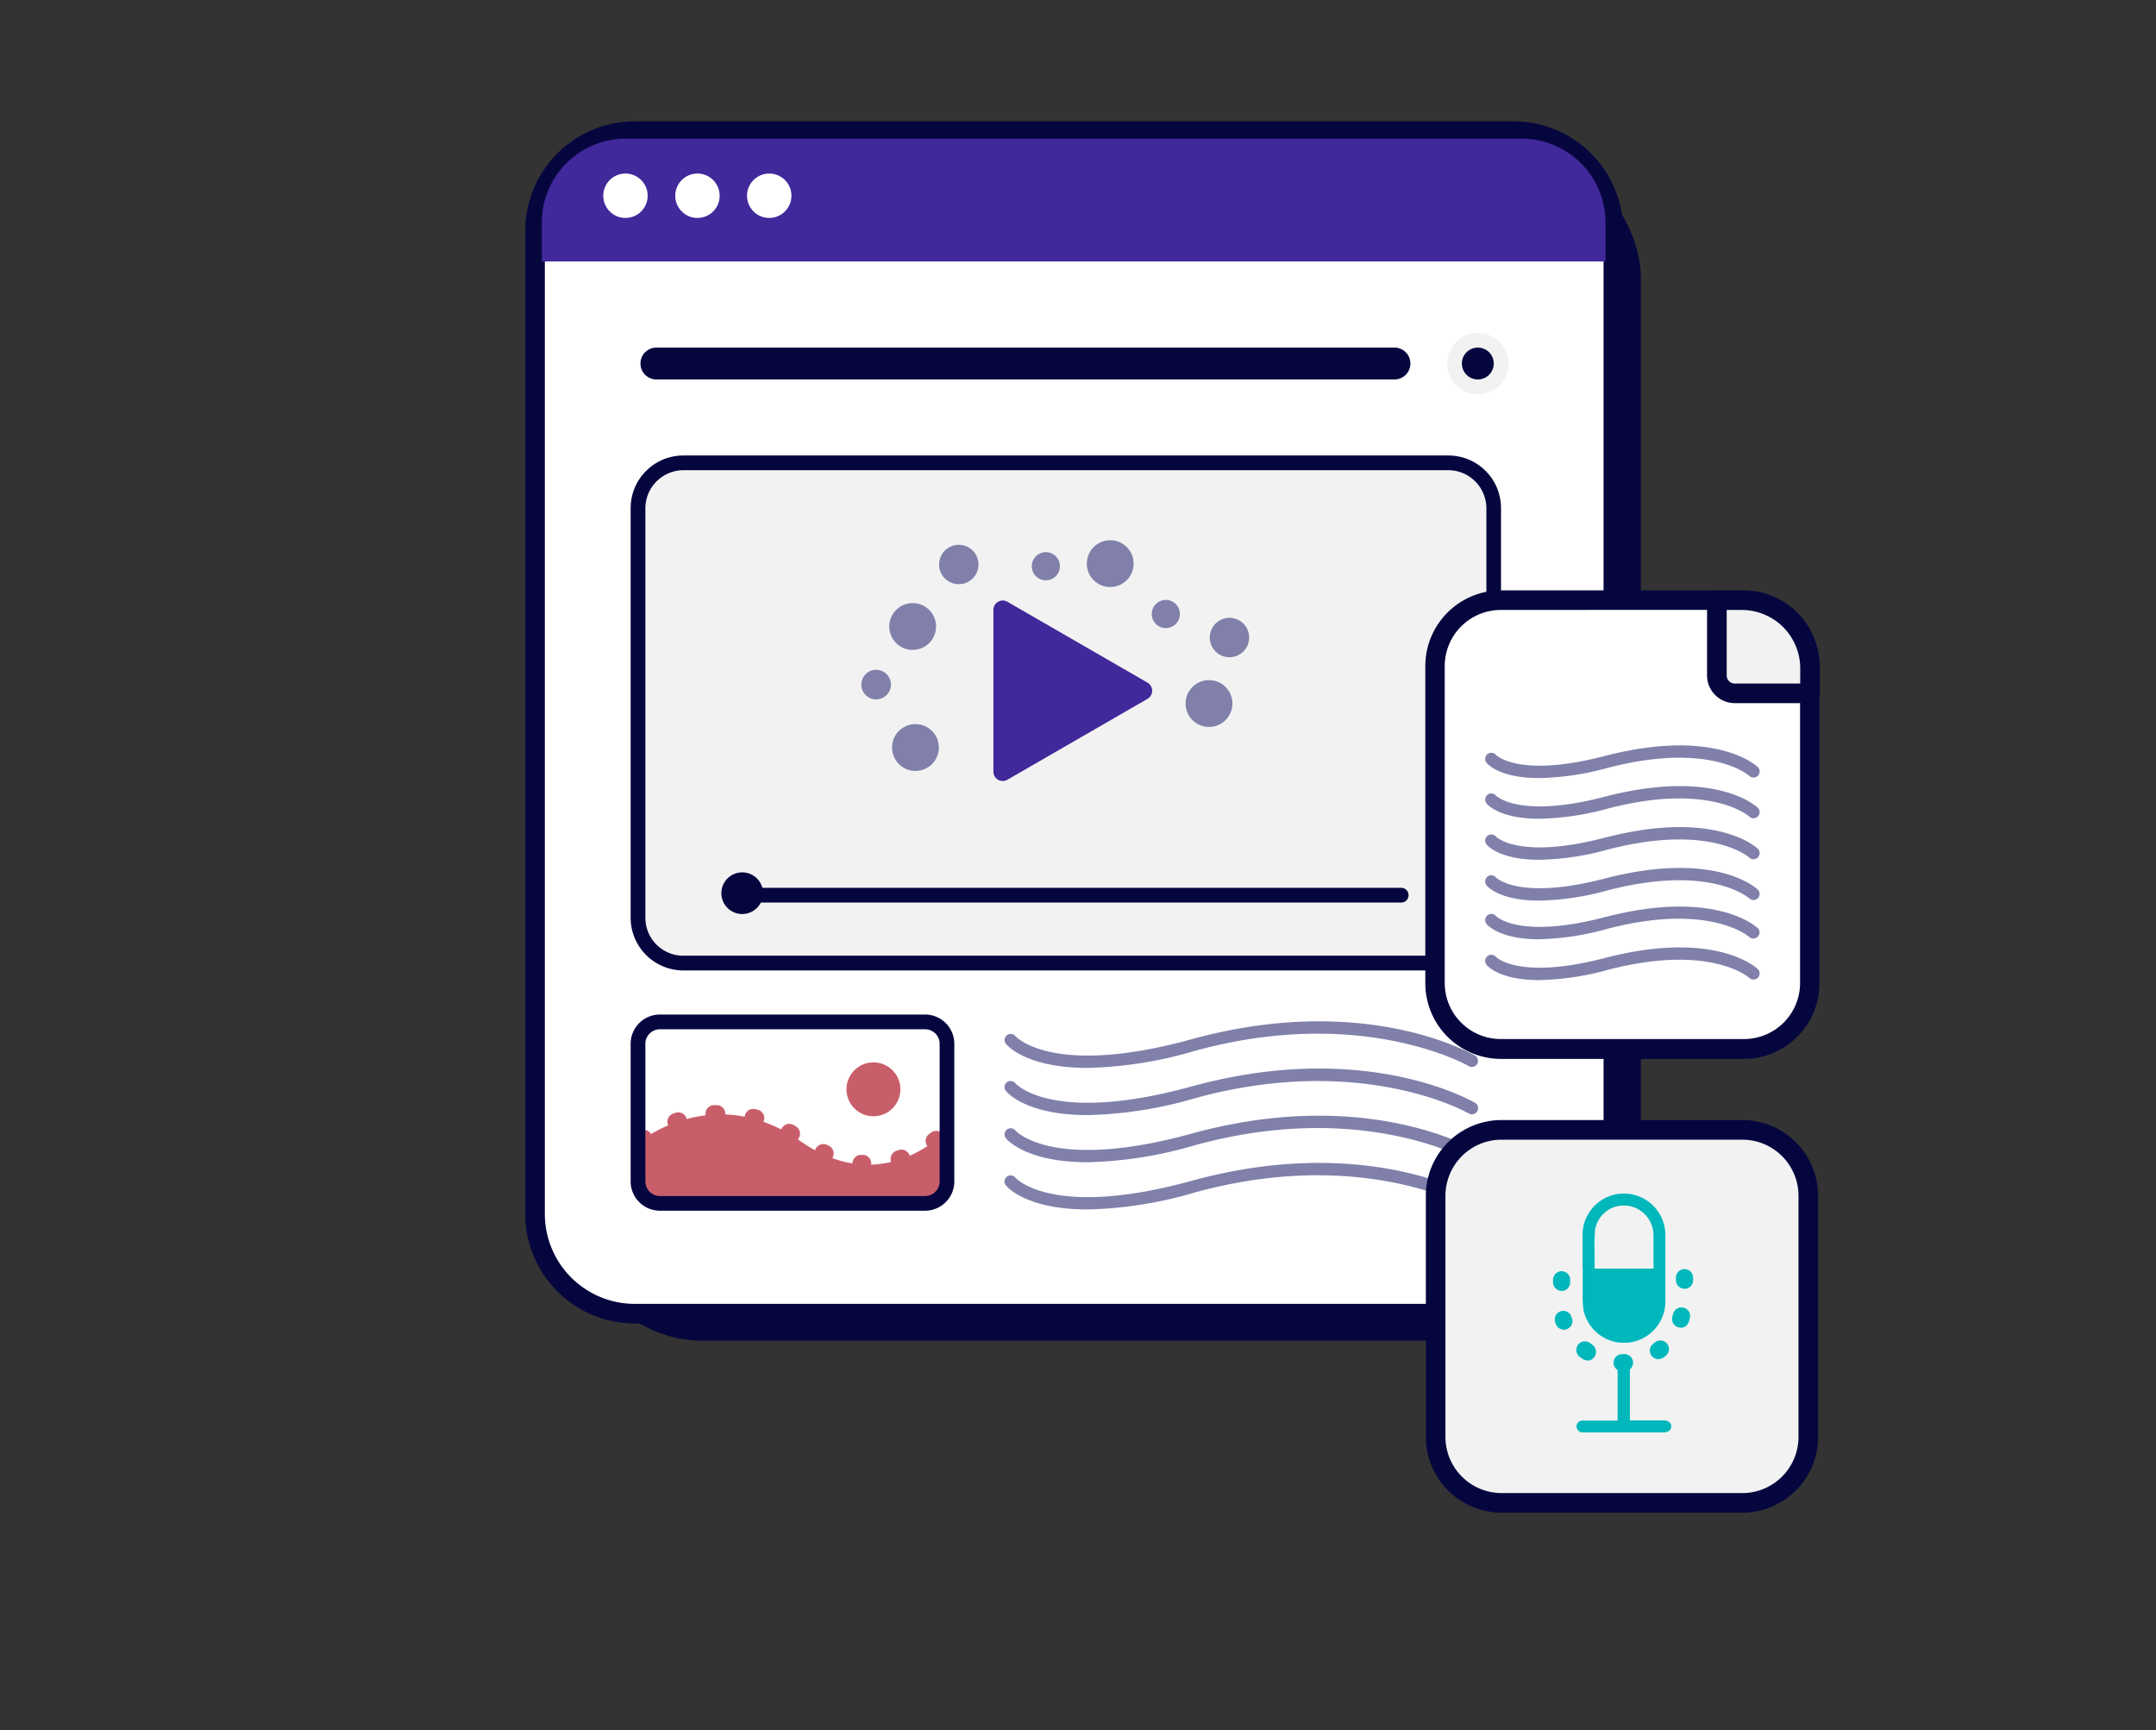 <?xml version="1.0" encoding="UTF-8"?>
<svg xmlns="http://www.w3.org/2000/svg" id="Capa_1" data-name="Capa 1" viewBox="0 0 395 317">
  <rect x="0" y="0" width="395" height="317" fill="#333333" stroke="none"/>
  <defs>
    <style>.cls-1{fill:#06063f;}.cls-2{fill:#fff;}.cls-3{fill:#41289b;}.cls-4{fill:#f2f2f2;}.cls-5{fill:#8080ab;}.cls-6{fill:#00b7bc;}.cls-7{fill:#c95e6b;}</style>
  </defs>
  <rect class="cls-1" x="103.1" y="25.5" width="197.52" height="220.12" rx="25.43"></rect>
  <rect class="cls-2" x="98.02" y="24.01" width="197.52" height="216.66" rx="20.04"></rect>
  <path class="cls-1" d="M277.26,242.48h-161A20.1,20.1,0,0,1,96.23,222.4V42.29A20.09,20.09,0,0,1,116.3,22.22h161a20.1,20.1,0,0,1,20.08,20.07V222.4A20.11,20.11,0,0,1,277.26,242.48ZM116.3,25.81A16.49,16.49,0,0,0,99.82,42.29V222.4a16.49,16.49,0,0,0,16.48,16.48h161a16.5,16.5,0,0,0,16.49-16.48V42.29a16.5,16.5,0,0,0-16.49-16.48Z"></path>
  <path class="cls-3" d="M114.64,25.4H278.77a15.37,15.37,0,0,1,15.37,15.37v7.14a0,0,0,0,1,0,0H99.27a0,0,0,0,1,0,0V40.77A15.37,15.37,0,0,1,114.64,25.4Z"></path>
  <circle class="cls-2" cx="114.59" cy="35.86" r="4.07"></circle>
  <circle class="cls-2" cx="127.78" cy="35.86" r="4.07"></circle>
  <circle class="cls-2" cx="140.93" cy="35.86" r="4.07"></circle>
  <rect class="cls-4" x="116.89" y="84.8" width="156.78" height="91.64" rx="8.49"></rect>
  <path class="cls-1" d="M265.38,177.79H125.18a9.66,9.66,0,0,1-9.64-9.64V93.08a9.65,9.65,0,0,1,9.64-9.63h140.2A9.64,9.64,0,0,1,275,93.08v75.07A9.65,9.65,0,0,1,265.38,177.79ZM125.18,86.14a7,7,0,0,0-6.94,6.94v75.07a6.94,6.94,0,0,0,6.94,6.94h140.2a6.94,6.94,0,0,0,6.94-6.94V93.08a7,7,0,0,0-6.94-6.94Z"></path>
  <rect class="cls-1" x="115.99" y="62.34" width="143.75" height="8.54" rx="4.27"></rect>
  <path class="cls-2" d="M255.48,72.22H120.26a5.62,5.62,0,1,1,0-11.23H255.48a5.62,5.62,0,0,1,0,11.23ZM120.26,63.68a2.92,2.92,0,0,0,0,5.84H255.48a2.92,2.92,0,0,0,0-5.84Z"></path>
  <path class="cls-5" d="M199.25,195.65c-11.25,0-14.75-4.15-14.95-4.4a1.12,1.12,0,0,1,1.74-1.42c.12.13,6.87,7.56,32.3.56,31.54-8.67,51.08,2.56,51.9,3a1.12,1.12,0,0,1-1.14,1.93c-.2-.11-19.59-11.2-50.16-2.8A75.41,75.41,0,0,1,199.25,195.65Z"></path>
  <path class="cls-5" d="M199.25,204.29c-11.25,0-14.75-4.15-14.95-4.4a1.12,1.12,0,1,1,1.74-1.41c.11.13,6.87,7.55,32.3.56,31.54-8.67,51.08,2.55,51.9,3A1.13,1.13,0,0,1,269.1,204c-.2-.12-19.59-11.21-50.16-2.8A75.32,75.32,0,0,1,199.25,204.29Z"></path>
  <path class="cls-5" d="M199.25,212.93c-11.25,0-14.75-4.14-14.95-4.39a1.12,1.12,0,0,1,1.74-1.42c.11.13,6.87,7.56,32.3.56,31.54-8.67,51.08,2.56,51.9,3a1.12,1.12,0,0,1-1.14,1.93c-.2-.11-19.59-11.2-50.16-2.8A75.32,75.32,0,0,1,199.25,212.93Z"></path>
  <path class="cls-5" d="M199.25,221.58c-11.25,0-14.75-4.15-14.95-4.4a1.12,1.12,0,1,1,1.74-1.41c.12.13,6.87,7.55,32.3.56,31.54-8.67,51.08,2.55,51.9,3a1.13,1.13,0,0,1-1.14,1.94c-.2-.12-19.59-11.21-50.16-2.81A75,75,0,0,1,199.25,221.58Z"></path>
  <rect class="cls-4" x="263.03" y="207" width="68.27" height="68.34" rx="11.88"></rect>
  <path class="cls-1" d="M319.23,277.13H275.09a13.88,13.88,0,0,1-13.86-13.86v-44.2a13.88,13.88,0,0,1,13.86-13.87h44.14a13.88,13.88,0,0,1,13.86,13.87v44.2A13.88,13.88,0,0,1,319.23,277.13ZM275.09,208.8a10.28,10.28,0,0,0-10.27,10.27v44.2a10.29,10.29,0,0,0,10.27,10.27h44.14a10.29,10.29,0,0,0,10.27-10.27v-44.2a10.28,10.28,0,0,0-10.27-10.27Z"></path>
  <rect class="cls-2" x="262.89" y="109.95" width="68.66" height="82.21" rx="12.37"></rect>
  <path class="cls-1" d="M319.48,194H275a13.88,13.88,0,0,1-13.87-13.87V122A13.88,13.88,0,0,1,275,108.16h44.52A13.88,13.88,0,0,1,333.35,122v58.07A13.88,13.88,0,0,1,319.48,194ZM275,111.75A10.28,10.28,0,0,0,264.69,122v58.07A10.27,10.27,0,0,0,275,190.36h44.52a10.27,10.27,0,0,0,10.27-10.27V122a10.28,10.28,0,0,0-10.27-10.27Z"></path>
  <path class="cls-6" d="M289.94,232.42c0-2,0-4,0-6.07a7.58,7.58,0,0,1,15-1.65,7.37,7.37,0,0,1,.17,1.62q0,6.13,0,12.27a7.58,7.58,0,0,1-15,1.39,18.84,18.84,0,0,1-.14-3.19c0-1.46,0-2.91,0-4.37Zm13,0c0-2.07,0-4.06,0-6.06a7.63,7.63,0,0,0-.09-.95,5.41,5.41,0,0,0-5.33-4.55,5.31,5.31,0,0,0-5.31,4.64c-.16,2.26-.05,4.54-.06,6.81,0,0,.05.07.09.11Z"></path>
  <path class="cls-6" d="M304.85,260.23h-6.17a1.5,1.5,0,0,1-.07-.27c0-3,0-6,0-9,0,0,0,0,0,0h0a2.06,2.06,0,0,1,.06-.85l.09-.21c-.4-.11-.81-.21-1.21-.28a1.53,1.53,0,0,1-.38.12c-.27,0-.54.1-.81.16a3,3,0,0,1,0,.31v.38h0v9.67h-6.3a1.08,1.08,0,0,0-1.22,1,1.11,1.11,0,0,0,1.16,1.16h14.86c.79,0,1.31-.44,1.33-1.07S305.71,260.24,304.85,260.23Z"></path>
  <path class="cls-6" d="M297.21,251.24a1.58,1.58,0,0,1-1.59-1.57,1.56,1.56,0,0,1,1.55-1.58h.39a1.57,1.57,0,1,1,.12,3.14Zm-6.37-2a1.59,1.59,0,0,1-.9-.28l-.41-.3a1.58,1.58,0,1,1,1.89-2.52l.31.23a1.57,1.57,0,0,1,.4,2.18A1.54,1.54,0,0,1,290.84,249.27Zm13-.23a1.57,1.57,0,0,1-.93-2.84l.3-.24a1.58,1.58,0,0,1,2.21.24,1.56,1.56,0,0,1-.24,2.21l-.4.32A1.63,1.63,0,0,1,303.88,249Zm-17.31-5.4a1.56,1.56,0,0,1-1.49-1.07c-.06-.16-.11-.32-.16-.49a1.57,1.57,0,0,1,3-.89c0,.12.07.24.12.37a1.57,1.57,0,0,1-1,2A1.52,1.52,0,0,1,286.57,243.64Zm21.38-.38a1.41,1.41,0,0,1-.45-.07,1.56,1.56,0,0,1-1.05-1.95c0-.13.07-.25.1-.38a1.58,1.58,0,1,1,3.05.79c-.05.16-.09.33-.14.49A1.58,1.58,0,0,1,308,243.26Zm-21.81-6.74h-.08a1.58,1.58,0,0,1-1.49-1.66l0-.44a1.58,1.58,0,0,1,1.66-1.49,1.57,1.57,0,0,1,1.48,1.65l0,.45A1.57,1.57,0,0,1,286.14,236.52Zm22.52-.39h-.09a1.55,1.55,0,0,1-1.48-1.65l0-.45a1.57,1.57,0,0,1,3.14.17l0,.45A1.58,1.58,0,0,1,308.66,236.13Z"></path>
  <path class="cls-4" d="M314.55,110h0A17.07,17.07,0,0,1,331.62,127v0a0,0,0,0,1,0,0h-9.79a7.28,7.28,0,0,1-7.28-7.28V110A0,0,0,0,1,314.55,110Z"></path>
  <path class="cls-1" d="M331.62,128.82h-13.8a5.08,5.08,0,0,1-5.07-5.07V110a1.8,1.8,0,0,1,1.8-1.79h4.57a14.32,14.32,0,0,1,14.3,14.3V127A1.8,1.8,0,0,1,331.62,128.82Zm-15.27-17.07v12a1.47,1.47,0,0,0,1.47,1.48h12v-2.77a10.71,10.71,0,0,0-10.7-10.71Z"></path>
  <path class="cls-5" d="M282,142.55c-7,0-9.3-2.39-9.63-2.78a1.12,1.12,0,0,1,1.7-1.47c.11.11,4.33,4.26,19.91.21,20.14-5.23,27.74,1.71,28.05,2a1.12,1.12,0,1,1-1.55,1.63c-.06-.06-7.14-6.35-25.93-1.46A50.82,50.82,0,0,1,282,142.55Z"></path>
  <path class="cls-5" d="M282,150c-7,0-9.3-2.39-9.63-2.78a1.12,1.12,0,0,1,1.7-1.46c.11.1,4.33,4.26,19.91.21,20.14-5.24,27.74,1.7,28.05,2a1.12,1.12,0,1,1-1.55,1.63c-.06-.06-7.14-6.35-25.93-1.46A50.34,50.34,0,0,1,282,150Z"></path>
  <path class="cls-5" d="M282,157.52c-7,0-9.3-2.4-9.63-2.78a1.12,1.12,0,0,1,1.7-1.47c.11.1,4.33,4.26,19.91.21,20.14-5.24,27.74,1.71,28.05,2a1.12,1.12,0,1,1-1.55,1.63c-.06-.06-7.14-6.34-25.93-1.46A50.44,50.44,0,0,1,282,157.52Z"></path>
  <path class="cls-5" d="M282,165c-7,0-9.3-2.39-9.63-2.78a1.12,1.12,0,0,1,1.7-1.47c.11.11,4.33,4.26,19.91.21,20.14-5.24,27.74,1.71,28.05,2a1.12,1.12,0,1,1-1.55,1.62c-.06-.05-7.14-6.34-25.93-1.46A50.44,50.44,0,0,1,282,165Z"></path>
  <path class="cls-5" d="M282,172.08c-7,0-9.3-2.4-9.63-2.78a1.12,1.12,0,0,1,1.7-1.47c.11.11,4.34,4.26,19.91.21,20.14-5.24,27.74,1.71,28.05,2a1.11,1.11,0,0,1,0,1.58,1.12,1.12,0,0,1-1.59,0c-.06,0-7.14-6.34-25.93-1.46A50.44,50.44,0,0,1,282,172.08Z"></path>
  <path class="cls-5" d="M282,179.56c-7,0-9.3-2.39-9.63-2.78a1.12,1.12,0,0,1,1.7-1.47c.11.11,4.33,4.26,19.91.21,20.14-5.23,27.74,1.71,28.05,2a1.12,1.12,0,1,1-1.55,1.63c-.06-.06-7.14-6.35-25.93-1.46A50.82,50.82,0,0,1,282,179.56Z"></path>
  <circle class="cls-1" cx="270.75" cy="66.6" r="4.27"></circle>
  <path class="cls-4" d="M270.75,72.22a5.62,5.62,0,1,1,5.62-5.62A5.62,5.62,0,0,1,270.75,72.22Zm0-8.54a2.92,2.92,0,1,0,2.92,2.92A2.92,2.92,0,0,0,270.75,63.68Z"></path>
  <path class="cls-1" d="M256.6,165.35H135.87a1.35,1.35,0,1,1,0-2.69H256.6a1.35,1.35,0,1,1,0,2.69Z"></path>
  <circle class="cls-1" cx="135.98" cy="163.64" r="3.82"></circle>
  <path class="cls-7" d="M117.34,209.05s13.63-11,29.28,0,27.32-2.43,27.32-2.43v7.58s1.8,6-8,6.26-45.07,0-45.07,0-4.23.74-4-6.26h0Z"></path>
  <circle class="cls-7" cx="160.02" cy="199.57" r="4.94"></circle>
  <circle class="cls-5" cx="225.25" cy="116.8" r="3.61"></circle>
  <circle class="cls-5" cx="160.52" cy="125.42" r="2.71"></circle>
  <circle class="cls-5" cx="175.66" cy="103.42" r="3.61"></circle>
  <circle class="cls-5" cx="167.21" cy="114.78" r="4.29"></circle>
  <circle class="cls-5" cx="167.72" cy="136.95" r="4.29"></circle>
  <circle class="cls-5" cx="203.4" cy="103.26" r="4.29"></circle>
  <circle class="cls-5" cx="221.5" cy="128.89" r="4.29"></circle>
  <circle class="cls-5" cx="191.61" cy="103.74" r="2.58"></circle>
  <circle class="cls-5" cx="213.59" cy="112.49" r="2.58"></circle>
  <path class="cls-3" d="M182,126.54V111.73a1.71,1.71,0,0,1,2.57-1.48l12.82,7.4,12.82,7.4a1.72,1.72,0,0,1,0,3l-12.82,7.4-12.82,7.4a1.71,1.71,0,0,1-2.57-1.48Z"></path>
  <path class="cls-7" d="M158.09,214.72H158l-.49,0a1.58,1.58,0,0,1,.28-3.14c.13,0,.27,0,.41,0a1.58,1.58,0,0,1-.1,3.15Zm6.65-.82a1.57,1.57,0,0,1-.47-3.07l.39-.13a1.57,1.57,0,0,1,1,3l-.47.15A1.47,1.47,0,0,1,164.74,213.9Zm-13.58-1a1.64,1.64,0,0,1-.64-.14l-.44-.2a1.58,1.58,0,0,1,1.35-2.85l.37.18a1.57,1.57,0,0,1,.8,2.08A1.59,1.59,0,0,1,151.16,213Zm20-2.3a1.57,1.57,0,0,1-.93-2.84l.33-.25a1.57,1.57,0,1,1,1.91,2.5l-.39.29A1.58,1.58,0,0,1,171.12,210.65Zm-53.59-.21a1.57,1.57,0,0,1-1-2.8s.14-.12.43-.32a1.57,1.57,0,0,1,1.83,2.56,2.83,2.83,0,0,0-.3.22A1.55,1.55,0,0,1,117.53,210.44ZM145,209.27a1.49,1.49,0,0,1-.81-.23l-.37-.21a1.57,1.57,0,1,1,1.58-2.72l.41.24a1.57,1.57,0,0,1,.53,2.16A1.55,1.55,0,0,1,145,209.27Zm-21.14-2.19a1.57,1.57,0,0,1-.54-3.05l.45-.16a1.57,1.57,0,0,1,1,3l-.39.14A1.7,1.7,0,0,1,123.86,207.08Zm14.57-.67a1.52,1.52,0,0,1-.42-.06l-.4-.1a1.57,1.57,0,1,1,.77-3.05l.47.12a1.57,1.57,0,0,1-.42,3.09Zm-7.56-.8a1.57,1.57,0,0,1-.09-3.14l.47,0a1.57,1.57,0,1,1,.13,3.14l-.42,0Z"></path>
  <path class="cls-1" d="M169.49,221.81H120.9a5.36,5.36,0,0,1-5.36-5.35V191.22a5.36,5.36,0,0,1,5.36-5.35h48.59a5.36,5.36,0,0,1,5.35,5.35v25.24A5.36,5.36,0,0,1,169.49,221.81ZM120.9,188.57a2.66,2.66,0,0,0-2.66,2.65v25.24a2.67,2.67,0,0,0,2.66,2.66h48.59a2.67,2.67,0,0,0,2.66-2.66V191.22a2.66,2.66,0,0,0-2.66-2.65Z"></path>
</svg>
